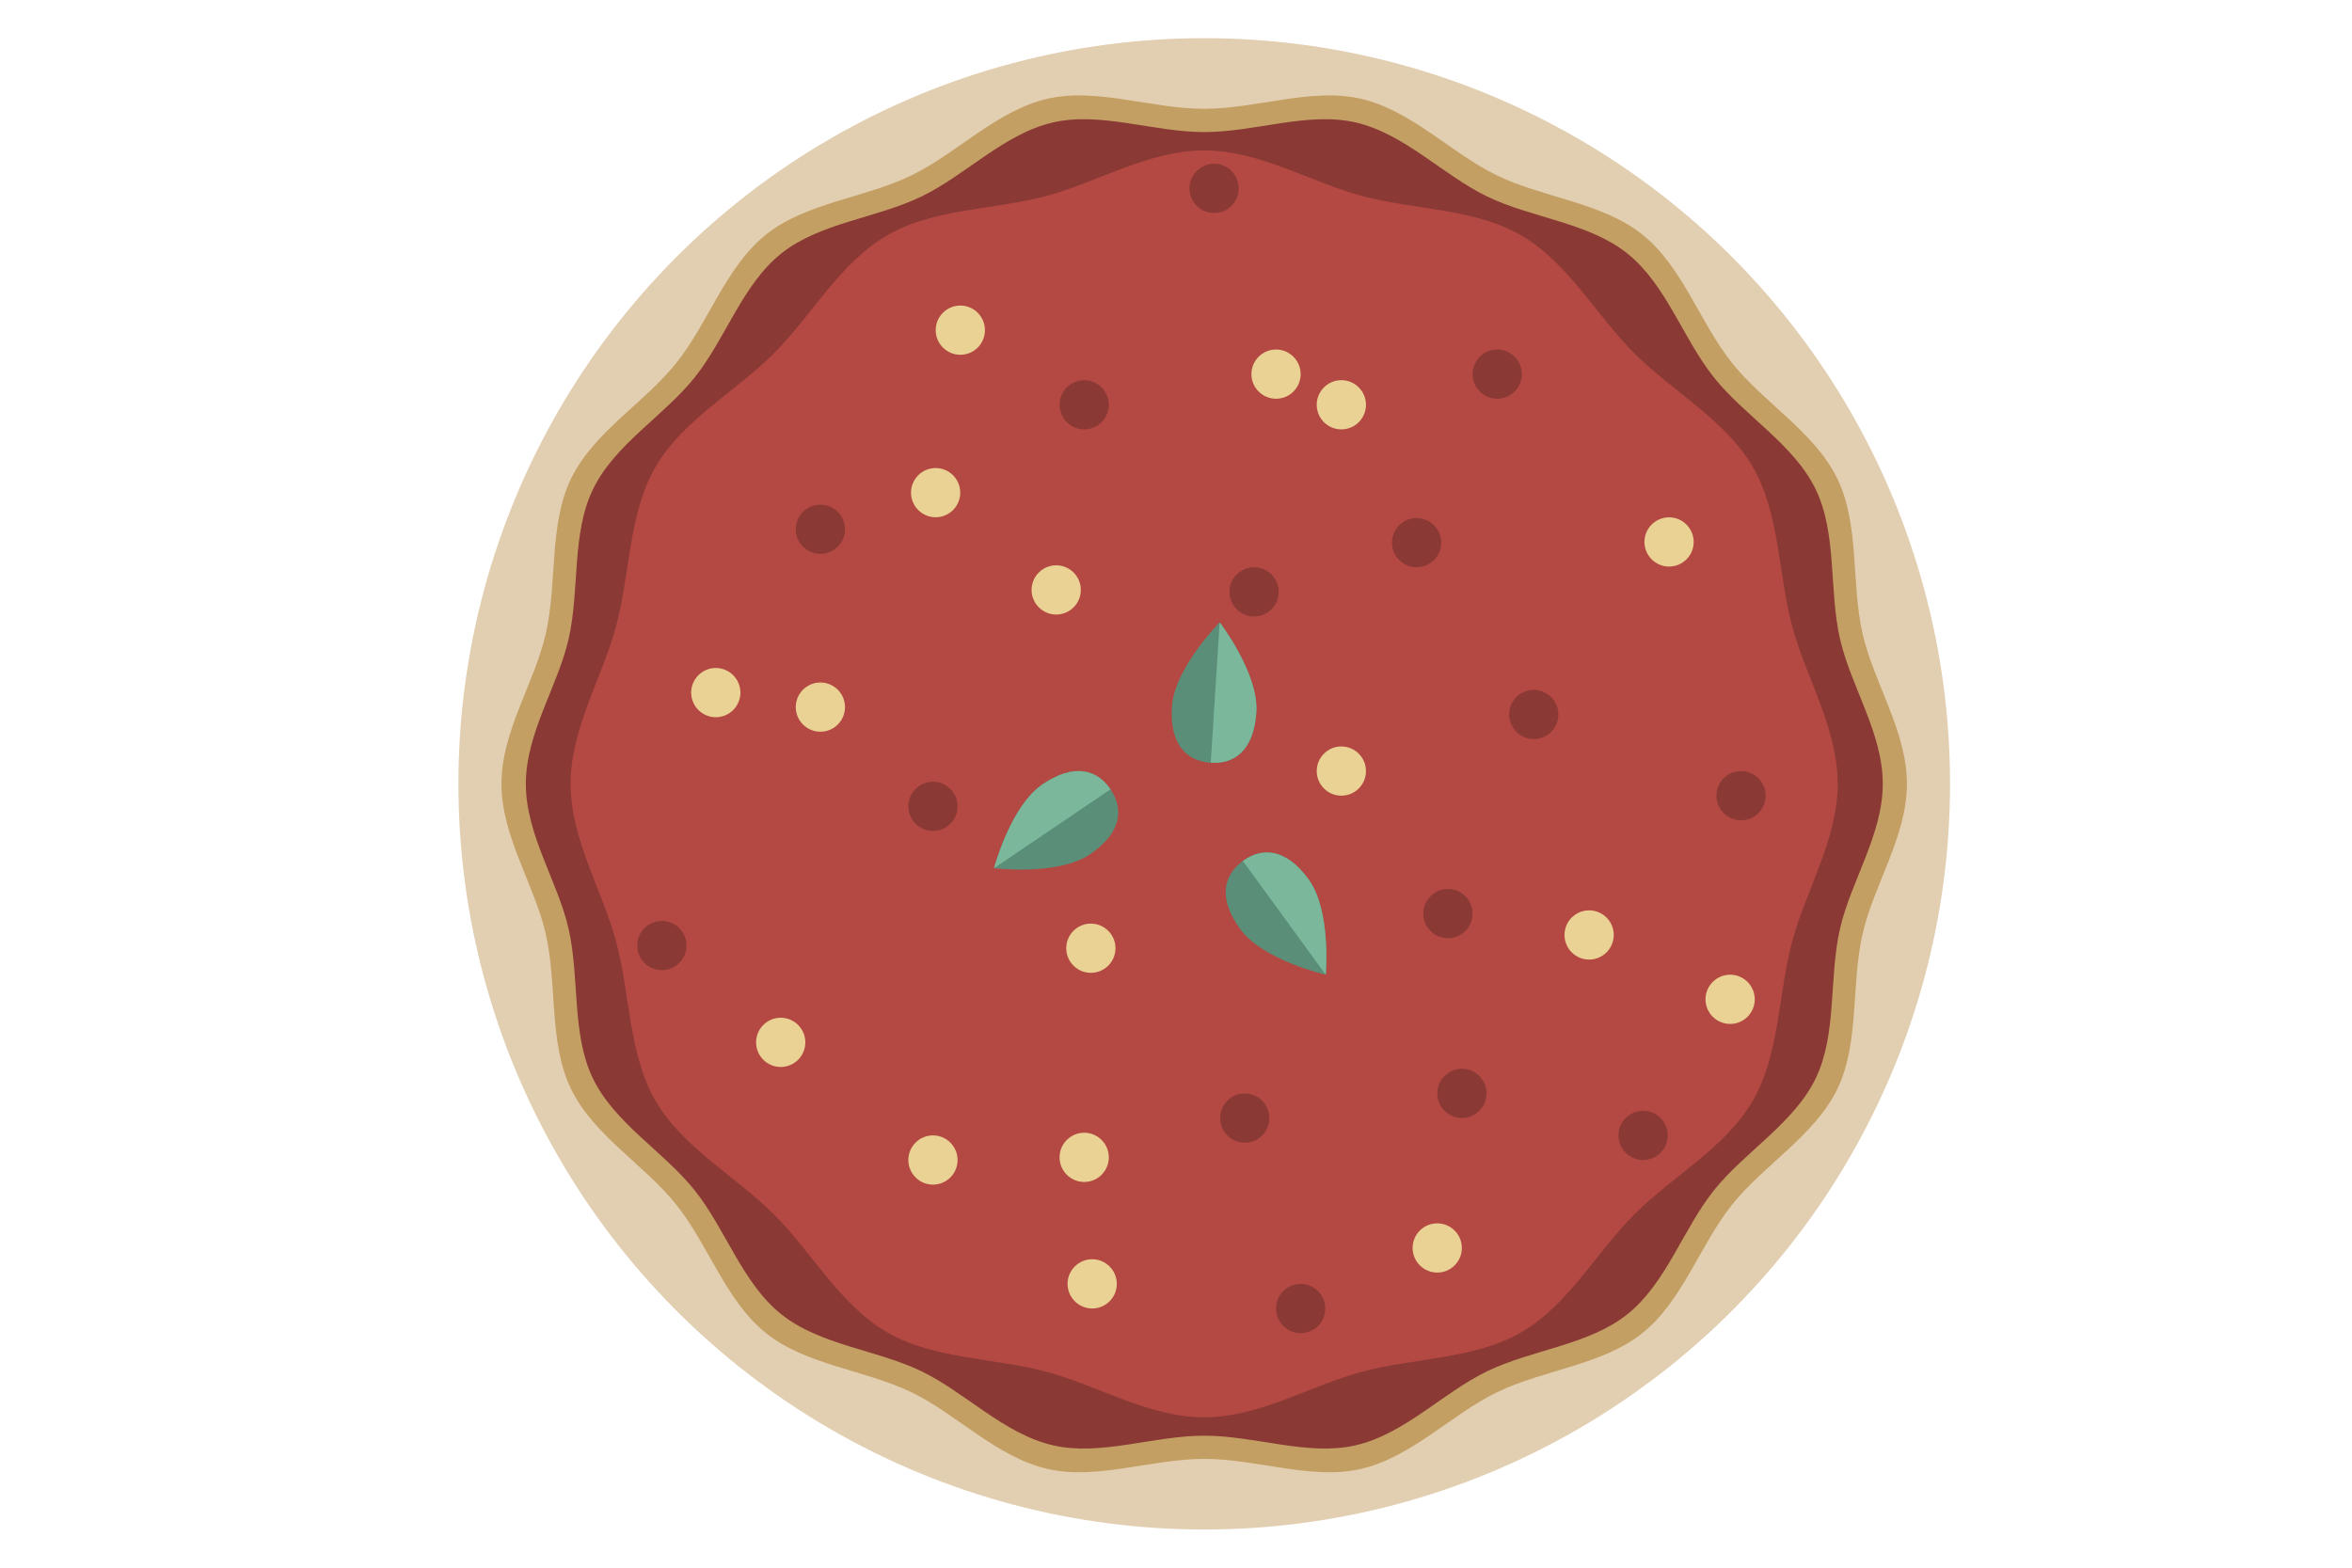 <?xml version="1.0" encoding="UTF-8"?>
<svg id="Layer_2" data-name="Layer 2" xmlns="http://www.w3.org/2000/svg" viewBox="0 0 300 200">
  <defs>
    <style>
      .cls-1 {
        fill: #7ab79b;
      }

      .cls-1, .cls-2, .cls-3, .cls-4, .cls-5, .cls-6, .cls-7 {
        stroke-width: 0px;
      }

      .cls-2 {
        fill: #8a3935;
      }

      .cls-3 {
        fill: #e2cfb1;
      }

      .cls-4 {
        fill: #ead294;
      }

      .cls-5 {
        fill: #b44943;
      }

      .cls-6 {
        fill: #5a8e78;
      }

      .cls-7 {
        fill: #c49f64;
      }
    </style>
  </defs>
  <g>
    <circle class="cls-3" cx="153.6" cy="100" r="95.13"/>
    <path class="cls-7" d="M243.23,100c0,6.72-4.23,12.88-5.66,19.17-1.48,6.5-.38,13.87-3.2,19.73-2.87,5.96-9.36,9.68-13.44,14.79-4.11,5.14-6.31,12.28-11.45,16.39-5.12,4.08-12.56,4.65-18.51,7.53-5.86,2.83-10.93,8.32-17.42,9.8-6.29,1.43-13.23-1.29-19.95-1.29s-13.66,2.72-19.95,1.29c-6.5-1.48-11.56-6.97-17.42-9.8-5.96-2.87-13.4-3.44-18.52-7.53-5.14-4.11-7.34-11.25-11.45-16.39-4.08-5.12-10.57-8.84-13.44-14.79-2.83-5.86-1.73-13.23-3.2-19.73-1.43-6.29-5.66-12.45-5.66-19.17s4.23-12.88,5.66-19.17c1.48-6.5.38-13.87,3.2-19.73,2.87-5.96,9.36-9.68,13.44-14.79,4.11-5.14,6.31-12.28,11.45-16.39,5.12-4.08,12.56-4.65,18.51-7.53,5.86-2.83,10.93-8.32,17.42-9.8,6.29-1.43,13.23,1.29,19.95,1.29s13.66-2.72,19.95-1.29c6.5,1.48,11.56,6.97,17.42,9.8,5.96,2.87,13.4,3.44,18.52,7.53,5.14,4.11,7.34,11.25,11.45,16.39,4.08,5.12,10.57,8.84,13.44,14.79,2.83,5.86,1.73,13.23,3.2,19.73,1.43,6.29,5.66,12.45,5.66,19.17Z"/>
    <path class="cls-2" d="M240.15,100c0,6.49-4.08,12.44-5.46,18.51-1.43,6.27-.36,13.39-3.09,19.05-2.77,5.75-9.03,9.35-12.98,14.29-3.96,4.96-6.09,11.86-11.05,15.82-4.94,3.94-12.13,4.49-17.88,7.27-5.66,2.73-10.55,8.03-16.82,9.46-6.07,1.38-12.77-1.24-19.26-1.24s-13.19,2.62-19.26,1.24c-6.27-1.43-11.17-6.73-16.82-9.46-5.75-2.77-12.94-3.32-17.88-7.27-4.96-3.96-7.09-10.86-11.05-15.82-3.94-4.94-10.2-8.53-12.98-14.28-2.73-5.66-1.67-12.78-3.09-19.05-1.38-6.07-5.46-12.02-5.46-18.51s4.08-12.44,5.46-18.51c1.43-6.27.36-13.39,3.09-19.05,2.77-5.75,9.03-9.35,12.98-14.29,3.96-4.96,6.09-11.86,11.05-15.82,4.94-3.94,12.13-4.49,17.88-7.27,5.66-2.73,10.55-8.03,16.82-9.46,6.07-1.38,12.77,1.24,19.26,1.24s13.19-2.62,19.26-1.24c6.27,1.43,11.17,6.73,16.82,9.46,5.75,2.77,12.94,3.32,17.88,7.27,4.96,3.96,7.09,10.86,11.05,15.82,3.94,4.94,10.2,8.53,12.98,14.28,2.73,5.66,1.67,12.78,3.09,19.05,1.38,6.07,5.46,12.02,5.46,18.51Z"/>
    <path class="cls-5" d="M234.4,100c0,7.09-4.05,13.56-5.8,20.1-1.81,6.77-1.59,14.38-5.02,20.31-3.48,6.01-10.22,9.61-15.09,14.49-4.88,4.88-8.48,11.62-14.49,15.09-5.93,3.43-13.54,3.21-20.31,5.02-6.54,1.75-13.01,5.8-20.1,5.8s-13.56-4.05-20.1-5.8c-6.77-1.81-14.38-1.59-20.31-5.02-6.01-3.48-9.61-10.22-14.49-15.09s-11.62-8.48-15.09-14.49c-3.43-5.93-3.21-13.54-5.02-20.31-1.75-6.54-5.8-13.01-5.8-20.1s4.05-13.56,5.8-20.1c1.81-6.77,1.59-14.38,5.02-20.31,3.48-6.01,10.22-9.61,15.09-14.49,4.88-4.88,8.48-11.62,14.49-15.09,5.93-3.43,13.54-3.21,20.31-5.02,6.54-1.75,13.01-5.8,20.1-5.8s13.56,4.05,20.1,5.8c6.77,1.81,14.38,1.59,20.31,5.02,6.01,3.48,9.61,10.22,14.49,15.09,4.88,4.88,11.62,8.48,15.09,14.49,3.43,5.93,3.21,13.54,5.02,20.31,1.75,6.54,5.8,13.01,5.8,20.1Z"/>
  </g>
  <g>
    <path class="cls-6" d="M132.98,100.06c4.1-2.78,7-1.82,8.67.64,1.67,2.47,1.48,5.51-2.62,8.29-4.1,2.78-12.24,1.77-12.24,1.77,0,0,2.08-7.93,6.19-10.7Z"/>
    <path class="cls-1" d="M126.79,110.76l14.86-10.06c-1.67-2.47-4.57-3.42-8.67-.64-4.1,2.78-6.19,10.7-6.19,10.7Z"/>
  </g>
  <g>
    <path class="cls-6" d="M160.25,90.85c-.32,4.95-2.84,6.65-5.82,6.46-2.97-.19-5.26-2.21-4.95-7.15.32-4.95,6.09-10.76,6.09-10.76,0,0,4.99,6.5,4.68,11.45Z"/>
    <path class="cls-1" d="M155.57,79.4l-1.14,17.91c2.97.19,5.5-1.52,5.82-6.46.32-4.95-4.68-11.45-4.68-11.45Z"/>
  </g>
  <g>
    <path class="cls-6" d="M166.91,112.18c-2.92-4.01-5.97-4.09-8.38-2.34-2.41,1.75-3.26,4.68-.34,8.69,2.92,4.01,10.91,5.82,10.91,5.82,0,0,.73-8.16-2.19-12.17Z"/>
    <path class="cls-1" d="M169.1,124.35l-10.57-14.51c2.41-1.75,5.46-1.67,8.38,2.34,2.92,4.01,2.19,12.17,2.19,12.17Z"/>
  </g>
  <path class="cls-2" d="M183.83,69.23c0,1.74-1.41,3.14-3.14,3.14s-3.14-1.41-3.14-3.14,1.41-3.14,3.14-3.14,3.14,1.41,3.14,3.14Z"/>
  <path class="cls-2" d="M87.56,120.63c0,1.74-1.41,3.14-3.14,3.14s-3.14-1.41-3.14-3.14,1.41-3.14,3.14-3.14,3.14,1.41,3.14,3.14Z"/>
  <path class="cls-2" d="M187.82,116.55c0,1.74-1.41,3.14-3.14,3.14s-3.14-1.41-3.14-3.14,1.41-3.14,3.14-3.14,3.14,1.41,3.14,3.14Z"/>
  <path class="cls-2" d="M161.91,142.64c0,1.74-1.41,3.14-3.14,3.14s-3.14-1.41-3.14-3.14,1.41-3.14,3.14-3.14,3.14,1.41,3.14,3.14Z"/>
  <path class="cls-2" d="M169.04,166.94c0,1.74-1.41,3.14-3.14,3.14s-3.14-1.41-3.14-3.14,1.41-3.14,3.14-3.14,3.14,1.41,3.14,3.14Z"/>
  <path class="cls-2" d="M198.77,91.15c0,1.74-1.41,3.14-3.14,3.14s-3.14-1.41-3.14-3.14,1.41-3.14,3.14-3.14,3.14,1.41,3.14,3.14Z"/>
  <path class="cls-2" d="M194.11,47.73c0,1.74-1.41,3.14-3.14,3.14s-3.14-1.41-3.14-3.14,1.41-3.14,3.14-3.14,3.14,1.41,3.14,3.14Z"/>
  <path class="cls-2" d="M141.43,51.64c0,1.74-1.41,3.14-3.14,3.14s-3.14-1.41-3.14-3.14,1.41-3.14,3.14-3.14,3.14,1.41,3.14,3.14Z"/>
  <path class="cls-2" d="M225.21,101.51c0,1.74-1.41,3.14-3.14,3.14s-3.14-1.41-3.14-3.14,1.41-3.14,3.14-3.14,3.14,1.41,3.14,3.14Z"/>
  <path class="cls-2" d="M189.61,139.49c0,1.74-1.41,3.14-3.14,3.14s-3.14-1.41-3.14-3.14,1.41-3.14,3.14-3.14,3.14,1.41,3.14,3.14Z"/>
  <path class="cls-2" d="M212.72,144.85c0,1.74-1.41,3.14-3.14,3.14s-3.14-1.41-3.14-3.14,1.41-3.14,3.14-3.14,3.14,1.41,3.14,3.14Z"/>
  <path class="cls-2" d="M158,24.03c0,1.74-1.41,3.14-3.14,3.14s-3.14-1.41-3.14-3.14,1.41-3.14,3.14-3.14,3.14,1.41,3.14,3.14Z"/>
  <path class="cls-2" d="M163.1,75.51c0,1.74-1.41,3.14-3.14,3.14s-3.14-1.41-3.14-3.14,1.41-3.14,3.14-3.14,3.14,1.41,3.14,3.14Z"/>
  <path class="cls-2" d="M122.14,102.87c0,1.74-1.41,3.14-3.14,3.14s-3.14-1.41-3.14-3.14,1.41-3.14,3.14-3.14,3.14,1.41,3.14,3.14Z"/>
  <circle class="cls-2" cx="104.64" cy="67.52" r="3.14"/>
  <path class="cls-4" d="M125.63,42.12c0,1.74-1.41,3.14-3.14,3.14s-3.14-1.41-3.14-3.14,1.41-3.14,3.14-3.14,3.14,1.41,3.14,3.14Z"/>
  <path class="cls-4" d="M122.48,62.85c0,1.74-1.41,3.14-3.14,3.14s-3.14-1.41-3.14-3.14,1.41-3.14,3.14-3.14,3.14,1.41,3.14,3.14Z"/>
  <path class="cls-4" d="M223.82,127.49c0,1.74-1.41,3.14-3.14,3.14s-3.14-1.41-3.14-3.14,1.41-3.14,3.14-3.14,3.14,1.41,3.14,3.14Z"/>
  <path class="cls-4" d="M165.9,47.73c0,1.74-1.41,3.14-3.14,3.14s-3.14-1.41-3.14-3.14,1.41-3.14,3.14-3.14,3.14,1.41,3.14,3.14Z"/>
  <path class="cls-4" d="M94.44,88.36c0,1.74-1.41,3.14-3.14,3.14s-3.14-1.41-3.14-3.14,1.41-3.14,3.14-3.14,3.14,1.41,3.14,3.14Z"/>
  <path class="cls-4" d="M137.86,75.26c0,1.74-1.41,3.14-3.14,3.14s-3.14-1.41-3.14-3.14,1.41-3.14,3.14-3.14,3.14,1.41,3.14,3.14Z"/>
  <path class="cls-4" d="M122.14,147.99c0,1.74-1.41,3.14-3.14,3.14s-3.14-1.41-3.14-3.14,1.41-3.14,3.14-3.14,3.14,1.41,3.14,3.14Z"/>
  <path class="cls-4" d="M174.23,51.64c0,1.74-1.41,3.14-3.14,3.14s-3.14-1.41-3.14-3.14,1.41-3.14,3.14-3.14,3.14,1.41,3.14,3.14Z"/>
  <path class="cls-4" d="M216.03,69.14c0,1.74-1.41,3.14-3.14,3.14s-3.14-1.41-3.14-3.14,1.41-3.14,3.14-3.14,3.14,1.41,3.14,3.14Z"/>
  <path class="cls-4" d="M174.23,98.37c0,1.74-1.41,3.14-3.14,3.14s-3.14-1.41-3.14-3.14,1.41-3.14,3.14-3.14,3.14,1.41,3.14,3.14Z"/>
  <path class="cls-4" d="M141.43,147.65c0,1.74-1.41,3.14-3.14,3.14s-3.14-1.41-3.14-3.14,1.41-3.14,3.14-3.14,3.14,1.41,3.14,3.14Z"/>
  <path class="cls-4" d="M186.46,159.21c0,1.74-1.41,3.14-3.14,3.14s-3.14-1.41-3.14-3.14,1.41-3.14,3.14-3.14,3.14,1.41,3.14,3.14Z"/>
  <path class="cls-4" d="M142.28,120.97c0,1.74-1.41,3.14-3.14,3.14s-3.14-1.41-3.14-3.14,1.41-3.14,3.14-3.14,3.14,1.41,3.14,3.14Z"/>
  <circle class="cls-4" cx="202.69" cy="119.27" r="3.14" transform="translate(52.49 300.24) rotate(-80.78)"/>
  <path class="cls-4" d="M142.45,163.79c0,1.74-1.41,3.14-3.14,3.14s-3.14-1.41-3.14-3.14,1.41-3.14,3.14-3.14,3.14,1.41,3.14,3.14Z"/>
  <path class="cls-4" d="M102.72,132.98c0,1.74-1.41,3.14-3.14,3.14s-3.14-1.41-3.14-3.14,1.41-3.14,3.14-3.14,3.14,1.41,3.14,3.14Z"/>
  <path class="cls-4" d="M107.78,90.21c0,1.74-1.41,3.14-3.14,3.14s-3.14-1.41-3.14-3.14,1.41-3.14,3.14-3.14,3.14,1.41,3.14,3.14Z"/>
</svg>
